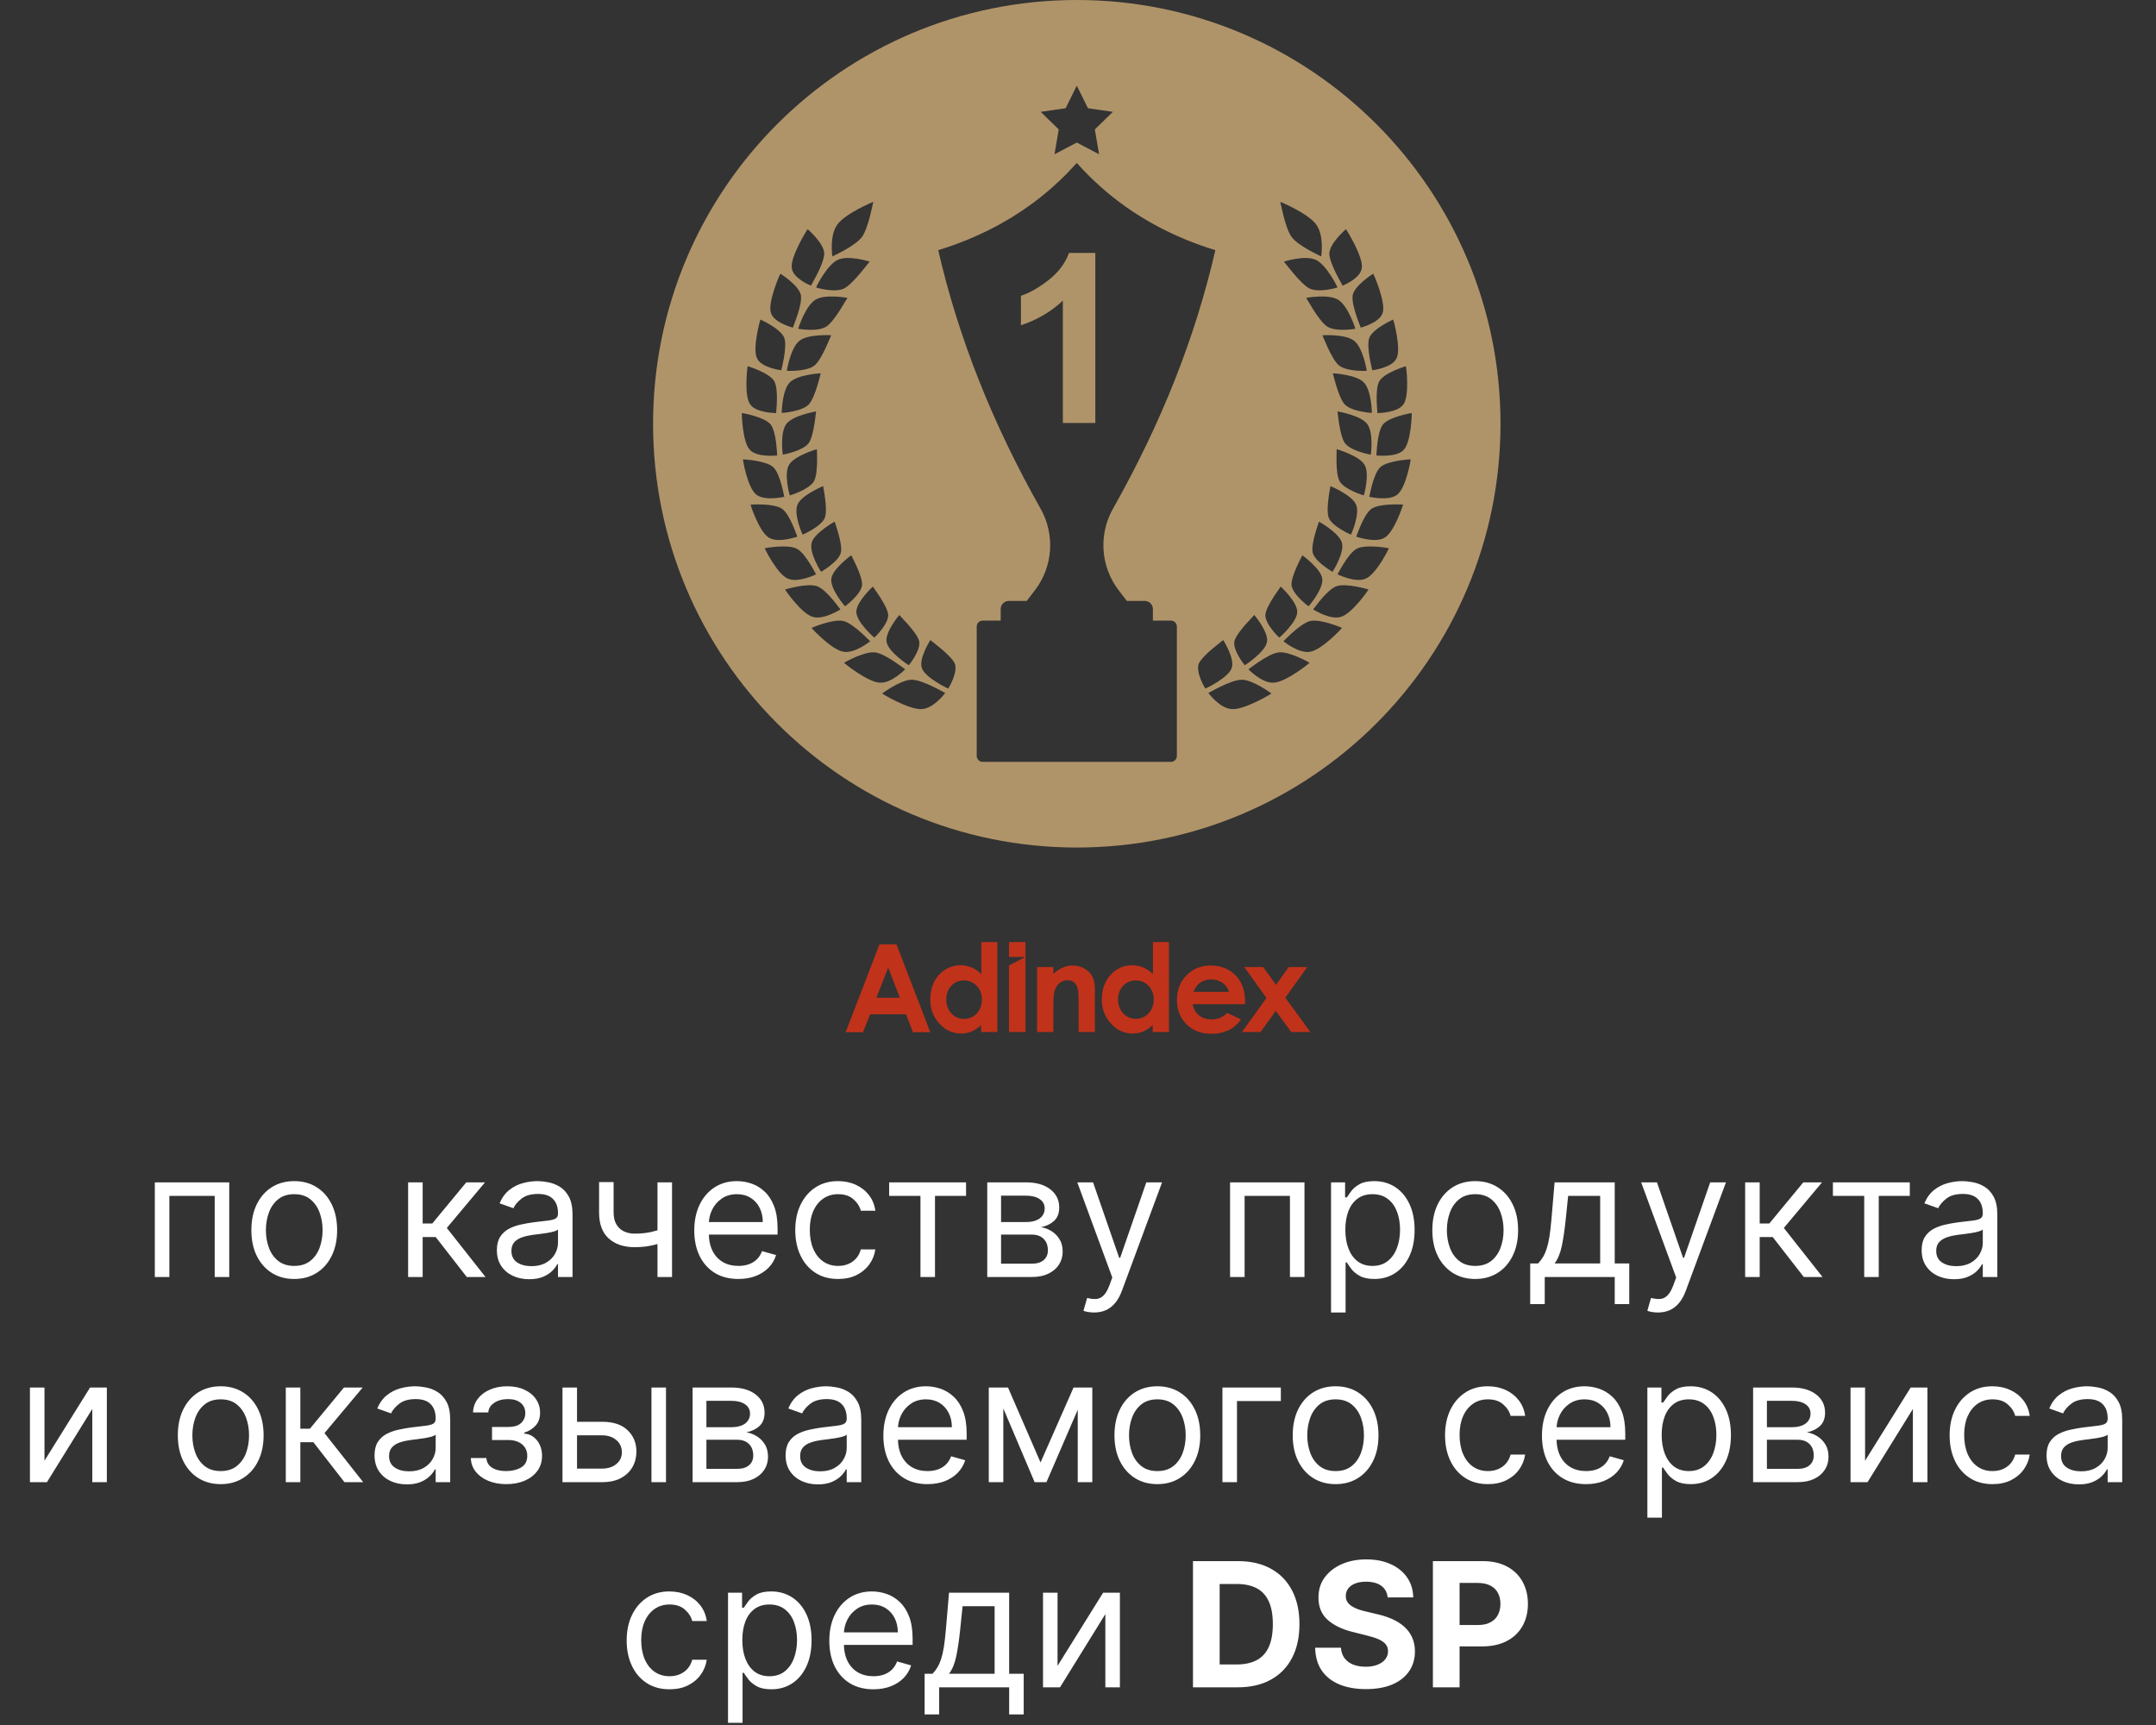 <?xml version="1.0" encoding="UTF-8"?> <svg xmlns="http://www.w3.org/2000/svg" width="515" height="412" viewBox="0 0 515 412" fill="none"><rect x="0" y="0" width="515" height="412" fill="#333333" stroke="none"/><path d="M234.357 225H238.24V246.486H234.357V244.823C233.705 245.48 232.93 246.003 232.077 246.363C231.295 246.685 230.458 246.853 229.612 246.856C228.631 246.861 227.66 246.655 226.767 246.252C225.873 245.848 225.078 245.256 224.434 244.516C223.702 243.744 223.129 242.836 222.748 241.843C222.368 240.85 222.187 239.792 222.216 238.729C222.216 236.327 222.893 234.358 224.311 232.819C224.957 232.087 225.755 231.505 226.649 231.111C227.543 230.718 228.512 230.523 229.488 230.541C230.4 230.541 231.303 230.729 232.138 231.095C232.998 231.47 233.773 232.015 234.418 232.696V225H234.357ZM230.228 234.173C229.661 234.157 229.097 234.265 228.575 234.488C228.054 234.711 227.587 235.045 227.207 235.466C226.408 236.361 225.988 237.531 226.036 238.729C225.998 239.955 226.44 241.148 227.268 242.054C227.648 242.475 228.114 242.808 228.636 243.032C229.157 243.255 229.721 243.362 230.288 243.346C230.855 243.362 231.419 243.255 231.94 243.032C232.462 242.808 232.928 242.475 233.308 242.054C234.137 241.148 234.58 239.955 234.543 238.729C234.567 238.13 234.471 237.533 234.259 236.972C234.047 236.412 233.724 235.899 233.31 235.466C232.918 235.044 232.44 234.71 231.909 234.487C231.377 234.264 230.804 234.157 230.228 234.173" fill="#C1321A"></path><path d="M247.732 230.972H251.614V232.573C252.33 231.937 253.142 231.418 254.019 231.034C254.722 230.743 255.477 230.597 256.238 230.603C256.968 230.597 257.693 230.735 258.37 231.01C259.047 231.285 259.663 231.69 260.182 232.204C261.107 233.127 261.538 234.482 261.538 236.267V246.486H257.654V239.714C257.654 237.867 257.593 236.636 257.407 236.02C257.271 235.471 256.97 234.977 256.545 234.604C256.098 234.278 255.557 234.105 255.004 234.112C254.628 234.099 254.253 234.163 253.904 234.301C253.554 234.438 253.236 234.646 252.97 234.912C252.355 235.509 251.945 236.285 251.799 237.128C251.676 237.621 251.614 238.668 251.614 240.268V246.486H247.732V230.972Z" fill="#C1321A"></path><path d="M275.343 225H279.226V246.486H275.343V244.823C274.691 245.48 273.916 246.003 273.063 246.362C272.281 246.685 271.443 246.852 270.597 246.855C269.616 246.861 268.646 246.655 267.752 246.251C266.859 245.847 266.063 245.256 265.42 244.516C264.688 243.744 264.115 242.836 263.734 241.843C263.353 240.85 263.172 239.792 263.201 238.729C263.201 236.327 263.879 234.358 265.297 232.819C265.943 232.087 266.741 231.505 267.635 231.111C268.529 230.718 269.497 230.523 270.474 230.541C271.386 230.541 272.289 230.729 273.124 231.095C273.984 231.47 274.759 232.015 275.404 232.696V225H275.343ZM271.275 234.173C270.708 234.157 270.144 234.265 269.623 234.488C269.102 234.711 268.635 235.045 268.255 235.466C267.456 236.36 267.036 237.53 267.084 238.729C267.046 239.955 267.489 241.148 268.317 242.053C268.707 242.462 269.175 242.787 269.694 243.009C270.213 243.232 270.772 243.346 271.337 243.346C271.902 243.346 272.461 243.232 272.98 243.009C273.499 242.787 273.968 242.462 274.357 242.053C275.185 241.148 275.627 239.955 275.589 238.729C275.614 238.13 275.517 237.533 275.305 236.972C275.093 236.412 274.771 235.899 274.356 235.466C273.964 235.044 273.487 234.71 272.955 234.487C272.424 234.264 271.851 234.157 271.275 234.173" fill="#C1321A"></path><path d="M297.407 239.837H284.896C285.045 240.872 285.572 241.814 286.375 242.484C287.176 243.161 288.162 243.469 289.395 243.469C290.094 243.486 290.789 243.357 291.436 243.093C292.083 242.828 292.668 242.432 293.155 241.93L296.421 243.469C295.686 244.581 294.664 245.474 293.463 246.054C292.188 246.641 290.798 246.935 289.395 246.916C286.929 246.916 284.957 246.177 283.416 244.638C281.875 243.099 281.136 241.192 281.136 238.852C281.136 236.512 281.876 234.542 283.417 232.942C284.162 232.182 285.055 231.583 286.041 231.18C287.026 230.778 288.084 230.581 289.149 230.602C291.614 230.602 293.586 231.403 295.127 232.942C296.668 234.481 297.407 236.574 297.407 239.16V239.837ZM293.524 236.82C293.281 235.959 292.734 235.216 291.983 234.727C291.211 234.179 290.28 233.898 289.333 233.927C288.31 233.902 287.31 234.228 286.498 234.85C286.005 235.22 285.512 235.897 285.081 236.882H293.524V236.82Z" fill="#C1321A"></path><path d="M297.222 230.972H301.72L304.802 235.22L307.823 230.972H312.26L307.022 238.299L313 246.487H308.439L304.741 241.44L301.105 246.487H296.667L302.522 238.36L297.222 230.972Z" fill="#C1321A"></path><path d="M210.074 225.554H214.142L222.216 246.547H218.086L216.422 242.238H207.855L206.129 246.547H202L210.074 225.554ZM212.17 231.094L209.335 238.298H214.943L212.17 231.094Z" fill="#C1321A"></path><path d="M241.014 225V228.571H244.896L241.014 230.602V246.486H244.958V225H241.014Z" fill="#C1321A"></path><path d="M257.212 0C201.314 0 156 45.314 156 101.212C156 157.109 201.314 202.423 257.212 202.423C313.109 202.423 358.423 157.109 358.423 101.212C358.423 45.314 313.109 0 257.212 0ZM335.307 107.436C333.618 109.336 328.77 108.774 328.775 108.78C328.829 108.774 328.882 103.288 330.324 101.392C331.844 99.525 337.196 98.647 337.198 98.641C337.282 98.645 337.098 105.565 335.307 107.436ZM335.251 96.548C333.866 98.658 329.022 98.656 329.027 98.663C329.083 98.65 328.336 93.124 329.473 91.044C330.689 88.983 335.814 87.472 335.817 87.465C335.904 87.461 336.743 94.456 335.251 96.548ZM333.594 85.577C332.548 87.869 327.784 88.434 327.793 88.44C327.847 88.427 326.287 82.932 327.082 80.686C327.963 78.462 332.765 76.332 332.767 76.327C332.857 76.314 334.749 83.3 333.594 85.577ZM311.077 132.621C311.076 132.614 315.524 135.819 315.84 138.186C316.231 140.571 312.6 144.841 312.557 144.801C312.549 144.804 308.705 141.969 308.501 139.72C308.378 137.493 311.134 132.654 311.077 132.621ZM323.743 78.532C323.74 78.539 319.088 79.36 316.968 77.96C314.928 76.529 312.067 71.137 311.994 71.147C311.983 71.14 317.317 70.157 319.627 71.584C322.006 72.981 323.809 78.541 323.743 78.532ZM326.46 88.567C326.456 88.573 321.682 88.833 319.778 87.23C317.956 85.607 315.947 80.071 315.874 80.076C315.866 80.069 321.342 79.727 323.424 81.367C325.577 82.986 326.524 88.58 326.46 88.567ZM313.552 131.957C313.102 129.752 315.107 124.612 315.047 124.584C315.046 124.575 319.874 127.269 320.53 129.593C321.259 131.928 318.323 136.597 318.282 136.561C318.272 136.562 314.084 134.173 313.552 131.957ZM317.383 123.635C316.623 121.487 317.857 116.121 317.794 116.099C317.793 116.092 322.923 118.225 323.902 120.474C324.949 122.724 322.74 127.721 322.692 127.689C322.684 127.693 318.225 125.789 317.383 123.635ZM319.955 114.881C318.903 112.822 319.349 107.301 319.286 107.287C319.281 107.276 324.633 108.821 325.914 110.964C327.266 113.097 325.806 118.353 325.753 118.321C325.747 118.33 321.092 116.939 319.955 114.881ZM321.238 105.814C319.907 103.875 319.553 98.276 319.486 98.264C319.481 98.26 324.962 99.188 326.528 101.186C328.167 103.176 327.482 108.617 327.428 108.59C327.422 108.599 322.646 107.743 321.238 105.814ZM321.189 96.557C319.605 94.763 318.428 89.158 318.361 89.155C318.355 89.148 323.88 89.448 325.713 91.282C327.618 93.099 327.734 98.648 327.676 98.629C327.67 98.638 322.856 98.335 321.189 96.557ZM330.289 74.675C329.617 77.118 325.023 78.246 325.032 78.251C325.086 78.229 322.696 72.842 323.116 70.471C323.627 68.103 328.005 65.379 328.007 65.373C328.097 65.35 331.076 72.23 330.289 74.675ZM321.49 54.741C321.582 54.715 325.68 61.399 325.297 63.975C325.035 66.541 320.696 68.222 320.707 68.227C320.761 68.201 317.526 62.991 317.534 60.514C317.637 58.04 321.491 54.753 321.49 54.741ZM319.485 68.664C319.482 68.672 315.043 70.048 312.726 68.865C310.492 67.649 306.758 62.468 306.682 62.487C306.672 62.478 311.767 60.864 314.284 62.054C316.869 63.209 319.556 68.667 319.485 68.664ZM314.396 53.629C316.354 56.235 315.623 61.268 315.579 61.234C315.573 61.185 310.271 58.892 308.525 56.604C306.901 54.296 305.897 48.266 305.813 48.23C305.813 48.164 312.532 50.986 314.396 53.629ZM302.262 146.805C302.483 144.593 305.975 140.133 305.919 140.096C305.921 140.088 309.905 143.756 309.865 146.128C309.903 148.528 305.601 152.331 305.564 152.285C305.553 152.286 302.125 149.05 302.262 146.805ZM294.874 153.092C295.456 150.934 299.663 146.928 299.611 146.881C299.61 146.876 303.054 150.95 302.649 153.291C302.318 155.659 297.367 158.925 297.331 158.875C297.321 158.876 294.377 155.29 294.874 153.092ZM254.548 25.848L257.212 20.45L259.876 25.848L265.833 26.713L261.522 30.915L262.54 36.848L257.212 34.047L251.884 36.848L252.901 30.915L248.591 26.713L254.548 25.848ZM219.55 153.092C220.046 155.29 217.102 158.876 217.092 158.875C217.056 158.925 212.105 155.659 211.774 153.291C211.369 150.95 214.813 146.876 214.812 146.881C214.76 146.928 218.967 150.933 219.55 153.092ZM208.859 152.285C208.822 152.33 204.52 148.528 204.558 146.128C204.519 143.756 208.502 140.088 208.504 140.096C208.448 140.133 211.94 144.593 212.161 146.805C212.298 149.05 208.871 152.286 208.859 152.285ZM190.999 81.367C193.081 79.727 198.557 80.068 198.549 80.075C198.476 80.071 196.467 85.606 194.645 87.23C192.741 88.833 187.967 88.572 187.963 88.567C187.899 88.58 188.846 82.986 190.999 81.367ZM194.796 71.584C197.106 70.157 202.44 71.14 202.429 71.147C202.357 71.137 199.495 76.529 197.455 77.96C195.336 79.36 190.683 78.539 190.68 78.532C190.614 78.541 192.417 72.981 194.796 71.584ZM188.711 91.282C190.544 89.448 196.069 89.148 196.062 89.155C195.995 89.158 194.818 94.763 193.235 96.557C191.567 98.335 186.753 98.638 186.747 98.629C186.689 98.648 186.805 93.099 188.711 91.282ZM187.895 101.186C189.461 99.188 194.942 98.26 194.937 98.264C194.87 98.276 194.516 103.875 193.185 105.814C191.777 107.743 187.001 108.599 186.995 108.59C186.941 108.617 186.256 103.176 187.895 101.186ZM188.509 110.964C189.79 108.821 195.142 107.276 195.138 107.287C195.074 107.301 195.521 112.822 194.469 114.881C193.331 116.939 188.676 118.33 188.671 118.322C188.617 118.353 187.157 113.097 188.509 110.964ZM190.521 120.474C191.5 118.225 196.63 116.092 196.629 116.099C196.566 116.121 197.8 121.488 197.04 123.636C196.198 125.789 191.739 127.693 191.731 127.689C191.684 127.721 189.474 122.724 190.521 120.474ZM193.893 129.593C194.549 127.269 199.377 124.575 199.376 124.584C199.316 124.612 201.321 129.752 200.871 131.957C200.34 134.173 196.151 136.562 196.141 136.561C196.101 136.597 193.164 131.928 193.893 129.593ZM198.583 138.186C198.9 135.818 203.347 132.614 203.346 132.621C203.289 132.654 206.046 137.493 205.922 139.72C205.718 141.969 201.874 144.804 201.866 144.801C201.823 144.841 198.192 140.571 198.583 138.186ZM200.027 53.629C201.891 50.986 208.61 48.164 208.609 48.23C208.525 48.266 207.522 54.297 205.898 56.604C204.152 58.892 198.85 61.185 198.844 61.235C198.8 61.268 198.069 56.235 200.027 53.629ZM200.139 62.055C202.656 60.864 207.751 62.479 207.741 62.487C207.665 62.468 203.931 67.649 201.697 68.866C199.38 70.049 194.941 68.672 194.938 68.664C194.867 68.667 197.554 63.209 200.139 62.055ZM192.934 54.741C192.932 54.753 196.786 58.04 196.89 60.514C196.897 62.991 193.662 68.201 193.716 68.227C193.727 68.222 189.388 66.541 189.126 63.975C188.743 61.399 192.841 54.715 192.934 54.741ZM186.417 65.373C186.418 65.379 190.797 68.103 191.307 70.471C191.727 72.842 189.337 78.229 189.392 78.251C189.401 78.246 184.806 77.118 184.134 74.675C183.347 72.23 186.326 65.35 186.417 65.373ZM181.656 76.326C181.658 76.332 186.46 78.462 187.341 80.686C188.136 82.932 186.576 88.427 186.63 88.44C186.639 88.434 181.875 87.869 180.829 85.576C179.674 83.3 181.567 76.314 181.656 76.326ZM178.606 87.465C178.609 87.472 183.734 88.983 184.95 91.044C186.087 93.124 185.34 98.65 185.396 98.663C185.402 98.656 180.557 98.658 179.172 96.548C177.68 94.456 178.519 87.461 178.606 87.465ZM177.225 98.641C177.228 98.647 182.58 99.525 184.099 101.392C185.541 103.288 185.594 108.774 185.649 108.781C185.653 108.775 180.806 109.336 179.116 107.436C177.326 105.565 177.141 98.645 177.225 98.641ZM177.471 109.708C177.475 109.713 182.955 109.95 184.742 111.603C186.46 113.29 187.292 118.66 187.348 118.665C187.354 118.654 182.584 119.767 180.622 118.101C178.564 116.474 177.387 109.72 177.471 109.708ZM179.299 120.519C179.304 120.524 184.82 120.121 186.843 121.538C188.801 122.997 190.4 128.181 190.459 128.176C190.464 128.17 185.848 129.813 183.648 128.399C181.357 127.032 179.219 120.538 179.299 120.519ZM182.67 130.93C182.677 130.934 188.136 129.902 190.365 131.062C192.533 132.269 194.881 137.196 194.94 137.184C194.942 137.177 190.56 139.326 188.154 138.184C185.661 137.102 182.592 130.957 182.67 130.93ZM187.541 140.79C187.549 140.795 192.865 139.152 195.265 140.04C197.609 140.983 200.693 145.572 200.751 145.558C200.754 145.546 196.677 148.171 194.095 147.32C191.435 146.531 187.465 140.824 187.541 140.79ZM193.869 149.958C193.879 149.962 198.962 147.732 201.505 148.334C203.996 149 207.797 153.179 207.857 153.154C207.858 153.147 204.159 156.198 201.433 155.653C198.632 155.178 193.792 150.001 193.869 149.958ZM210.125 163.047C207.214 162.898 201.536 158.338 201.611 158.288C201.619 158.289 206.391 155.509 209.045 155.817C211.653 156.187 216.155 159.882 216.216 159.854C216.215 159.842 212.963 163.275 210.125 163.047ZM220.128 169.357C217.139 169.544 210.652 165.684 210.723 165.628C210.733 165.629 215.11 162.342 217.847 162.341C220.542 162.411 225.729 165.543 225.787 165.507C225.787 165.498 223.05 169.255 220.128 169.357ZM226.514 164.446C226.484 164.497 220.916 161.838 220.203 159.535C219.412 157.274 222.24 152.858 222.242 152.866C222.19 152.914 227.099 156.394 228.053 158.456C228.922 160.569 226.527 164.443 226.514 164.446ZM281.12 158.015V161.44V180.536C281.12 181.33 280.477 181.973 279.683 181.973H234.74C233.946 181.973 233.303 181.33 233.303 180.536V161.44V158.191V149.657C233.303 148.863 233.946 148.22 234.74 148.22H239.033V145.469C239.033 144.395 239.903 143.525 240.977 143.525H245.254C245.93 142.653 246.599 141.781 247.259 140.91C251.537 135.272 252.034 127.633 248.552 121.471C236.98 100.989 228.886 80.505 224.113 59.747C225.563 59.303 226.987 58.824 228.384 58.311C229.246 57.995 230.098 57.665 230.94 57.322C232.739 56.59 234.491 55.799 236.196 54.947C237.147 54.473 238.085 53.979 239.007 53.467C245.903 49.64 251.977 44.783 257.209 38.913C264.32 46.892 272.991 53 283.167 57.193C285.471 58.143 287.852 58.994 290.31 59.747C285.537 80.507 277.442 100.991 265.871 121.474C265.613 121.932 265.376 122.398 265.162 122.871C263.186 127.218 263.061 132.135 264.725 136.511C265.314 138.063 266.129 139.546 267.165 140.912C267.826 141.783 268.494 142.654 269.169 143.525H273.446C274.52 143.525 275.391 144.395 275.391 145.469V148.22H279.683C280.477 148.22 281.12 148.863 281.12 149.657L281.12 158.015ZM287.909 164.446C287.896 164.443 285.501 160.569 286.37 158.456C287.324 156.394 292.233 152.914 292.181 152.866C292.183 152.858 295.011 157.274 294.221 159.535C293.508 161.838 287.94 164.497 287.909 164.446ZM294.295 169.357C291.373 169.255 288.636 165.498 288.636 165.507C288.694 165.543 293.881 162.411 296.576 162.341C299.312 162.342 303.689 165.629 303.7 165.628C303.771 165.684 297.284 169.544 294.295 169.357ZM304.298 163.047C301.46 163.275 298.209 159.842 298.207 159.854C298.268 159.882 302.77 156.187 305.379 155.817C308.032 155.509 312.804 158.289 312.812 158.288C312.887 158.338 307.209 162.898 304.298 163.047ZM312.99 155.653C310.264 156.198 306.565 153.148 306.566 153.154C306.626 153.179 310.427 149 312.919 148.334C315.461 147.731 320.545 149.962 320.555 149.958C320.631 150.001 315.791 155.178 312.99 155.653ZM320.328 147.32C317.746 148.171 313.669 145.546 313.673 145.558C313.731 145.572 316.814 140.983 319.158 140.04C321.558 139.152 326.874 140.795 326.882 140.79C326.958 140.824 322.988 146.531 320.328 147.32ZM326.269 138.184C323.863 139.326 319.481 137.177 319.483 137.184C319.542 137.196 321.89 132.269 324.058 131.063C326.287 129.902 331.746 130.935 331.753 130.931C331.832 130.957 328.762 137.102 326.269 138.184ZM330.775 128.399C328.575 129.813 323.959 128.17 323.964 128.176C324.022 128.181 325.621 122.997 327.58 121.538C329.603 120.12 335.118 120.524 335.124 120.519C335.204 120.538 333.066 127.032 330.775 128.399ZM333.801 118.1C331.839 119.767 327.069 118.654 327.076 118.665C327.131 118.66 327.964 113.29 329.682 111.603C331.468 109.95 336.949 109.712 336.953 109.707C337.036 109.72 335.86 116.474 333.801 118.1Z" fill="#B09469"></path><path d="M36.981 305V282.394H54.759V305H51.286V285.632H40.454V305H36.981ZM70.286 305.471C68.245 305.471 66.455 304.985 64.914 304.014C63.384 303.043 62.187 301.684 61.323 299.937C60.47 298.191 60.043 296.15 60.043 293.815C60.043 291.46 60.47 289.404 61.323 287.648C62.187 285.892 63.384 284.528 64.914 283.557C66.455 282.585 68.245 282.1 70.286 282.1C72.327 282.1 74.113 282.585 75.643 283.557C77.184 284.528 78.381 285.892 79.234 287.648C80.098 289.404 80.53 291.46 80.53 293.815C80.53 296.15 80.098 298.191 79.234 299.937C78.381 301.684 77.184 303.043 75.643 304.014C74.113 304.985 72.327 305.471 70.286 305.471ZM70.286 302.351C71.837 302.351 73.112 301.953 74.113 301.159C75.114 300.364 75.854 299.319 76.335 298.024C76.816 296.729 77.056 295.326 77.056 293.815C77.056 292.304 76.816 290.896 76.335 289.591C75.854 288.286 75.114 287.231 74.113 286.427C73.112 285.622 71.837 285.22 70.286 285.22C68.736 285.22 67.46 285.622 66.46 286.427C65.459 287.231 64.718 288.286 64.237 289.591C63.757 290.896 63.516 292.304 63.516 293.815C63.516 295.326 63.757 296.729 64.237 298.024C64.718 299.319 65.459 300.364 66.46 301.159C67.46 301.953 68.736 302.351 70.286 302.351ZM97.488 305V282.394H100.961V292.225H103.257L111.381 282.394H115.855L106.73 293.285L115.973 305H111.499L104.081 295.463H100.961V305H97.488ZM126.4 305.53C124.968 305.53 123.668 305.26 122.5 304.72C121.332 304.171 120.405 303.381 119.718 302.351C119.032 301.311 118.688 300.055 118.688 298.583C118.688 297.288 118.943 296.238 119.454 295.434C119.964 294.619 120.646 293.982 121.499 293.52C122.353 293.059 123.295 292.716 124.325 292.49C125.365 292.255 126.41 292.068 127.46 291.931C128.833 291.754 129.947 291.622 130.801 291.534C131.664 291.435 132.292 291.274 132.684 291.048C133.087 290.822 133.288 290.43 133.288 289.87V289.753C133.288 288.301 132.891 287.172 132.096 286.368C131.311 285.563 130.119 285.161 128.519 285.161C126.861 285.161 125.561 285.524 124.619 286.25C123.677 286.976 123.015 287.751 122.632 288.575L119.336 287.398C119.924 286.024 120.709 284.955 121.691 284.19C122.682 283.414 123.761 282.875 124.928 282.571C126.106 282.257 127.264 282.1 128.402 282.1C129.128 282.1 129.962 282.188 130.904 282.365C131.855 282.531 132.773 282.88 133.656 283.41C134.549 283.939 135.289 284.739 135.878 285.808C136.467 286.878 136.761 288.31 136.761 290.106V305H133.288V301.939H133.111C132.876 302.429 132.483 302.954 131.934 303.514C131.384 304.073 130.653 304.549 129.741 304.941C128.829 305.334 127.715 305.53 126.4 305.53ZM126.93 302.41C128.304 302.41 129.461 302.14 130.403 301.6C131.355 301.061 132.071 300.364 132.552 299.51C133.043 298.657 133.288 297.759 133.288 296.817V293.638C133.141 293.815 132.817 293.977 132.317 294.124C131.826 294.261 131.257 294.384 130.609 294.492C129.972 294.59 129.349 294.678 128.74 294.757C128.142 294.825 127.656 294.884 127.283 294.933C126.381 295.051 125.537 295.242 124.752 295.507C123.977 295.762 123.349 296.15 122.868 296.67C122.397 297.18 122.162 297.877 122.162 298.76C122.162 299.967 122.608 300.879 123.501 301.497C124.403 302.106 125.547 302.41 126.93 302.41ZM160.526 282.394V305H157.053V282.394H160.526ZM159.172 293.167V296.405C158.387 296.699 157.607 296.959 156.832 297.185C156.057 297.401 155.243 297.573 154.389 297.7C153.535 297.818 152.598 297.877 151.578 297.877C149.017 297.877 146.962 297.185 145.411 295.802C143.871 294.418 143.101 292.343 143.101 289.576V282.335H146.574V289.576C146.574 290.734 146.795 291.686 147.236 292.431C147.678 293.177 148.276 293.731 149.032 294.094C149.787 294.457 150.636 294.639 151.578 294.639C153.05 294.639 154.379 294.506 155.566 294.242C156.763 293.967 157.965 293.609 159.172 293.167ZM176.377 305.471C174.199 305.471 172.32 304.99 170.74 304.029C169.17 303.057 167.959 301.703 167.105 299.967C166.261 298.22 165.839 296.189 165.839 293.874C165.839 291.558 166.261 289.517 167.105 287.751C167.959 285.975 169.146 284.592 170.667 283.601C172.197 282.6 173.983 282.1 176.024 282.1C177.201 282.1 178.364 282.296 179.512 282.688C180.66 283.081 181.705 283.719 182.646 284.602C183.588 285.475 184.339 286.633 184.898 288.075C185.458 289.517 185.737 291.293 185.737 293.403V294.874H168.312V291.872H182.205C182.205 290.597 181.95 289.458 181.44 288.458C180.939 287.457 180.223 286.667 179.291 286.088C178.369 285.509 177.28 285.22 176.024 285.22C174.64 285.22 173.443 285.563 172.433 286.25C171.432 286.927 170.662 287.81 170.122 288.899C169.582 289.988 169.313 291.156 169.313 292.402V294.403C169.313 296.111 169.607 297.558 170.196 298.745C170.794 299.922 171.623 300.82 172.683 301.438C173.742 302.047 174.974 302.351 176.377 302.351C177.289 302.351 178.114 302.223 178.849 301.968C179.595 301.703 180.238 301.311 180.777 300.791C181.317 300.261 181.734 299.604 182.028 298.819L185.384 299.761C185.031 300.899 184.437 301.9 183.603 302.763C182.769 303.617 181.739 304.284 180.512 304.765C179.286 305.235 177.907 305.471 176.377 305.471ZM200.204 305.471C198.085 305.471 196.26 304.971 194.73 303.97C193.199 302.969 192.022 301.59 191.197 299.834C190.373 298.078 189.961 296.071 189.961 293.815C189.961 291.519 190.383 289.493 191.227 287.736C192.08 285.97 193.268 284.592 194.788 283.601C196.319 282.6 198.105 282.1 200.146 282.1C201.735 282.1 203.168 282.394 204.443 282.983C205.719 283.571 206.763 284.396 207.578 285.455C208.392 286.515 208.897 287.751 209.094 289.164H205.62C205.355 288.134 204.767 287.221 203.854 286.427C202.952 285.622 201.735 285.22 200.204 285.22C198.85 285.22 197.663 285.573 196.643 286.279C195.632 286.976 194.842 287.962 194.273 289.238C193.714 290.503 193.434 291.99 193.434 293.697C193.434 295.443 193.709 296.964 194.259 298.259C194.818 299.555 195.603 300.56 196.613 301.276C197.634 301.993 198.831 302.351 200.204 302.351C201.107 302.351 201.926 302.194 202.662 301.88C203.398 301.566 204.021 301.115 204.531 300.526C205.042 299.937 205.405 299.231 205.62 298.407H209.094C208.897 299.741 208.412 300.943 207.637 302.012C206.871 303.072 205.856 303.916 204.59 304.544C203.334 305.162 201.872 305.471 200.204 305.471ZM212.39 285.632V282.394H230.758V285.632H223.34V305H219.867V285.632H212.39ZM235.824 305V282.394H245.067C247.5 282.394 249.433 282.943 250.865 284.042C252.298 285.141 253.014 286.593 253.014 288.399C253.014 289.772 252.607 290.837 251.793 291.592C250.978 292.338 249.933 292.843 248.658 293.108C249.492 293.226 250.301 293.52 251.086 293.991C251.881 294.462 252.538 295.11 253.058 295.934C253.578 296.748 253.838 297.749 253.838 298.936C253.838 300.094 253.544 301.129 252.955 302.042C252.367 302.954 251.523 303.675 250.424 304.205C249.325 304.735 248.01 305 246.48 305H235.824ZM239.121 301.821H246.48C247.677 301.821 248.614 301.536 249.291 300.967C249.968 300.398 250.306 299.623 250.306 298.642C250.306 297.474 249.968 296.557 249.291 295.89C248.614 295.213 247.677 294.874 246.48 294.874H239.121V301.821ZM239.121 291.872H245.067C245.999 291.872 246.799 291.744 247.466 291.489C248.133 291.224 248.643 290.852 248.996 290.371C249.359 289.88 249.541 289.301 249.541 288.634C249.541 287.682 249.144 286.937 248.349 286.397C247.554 285.848 246.46 285.573 245.067 285.573H239.121V291.872ZM261.333 313.477C260.745 313.477 260.22 313.428 259.758 313.33C259.297 313.242 258.978 313.153 258.802 313.065L259.685 310.004C260.529 310.22 261.274 310.298 261.922 310.239C262.57 310.181 263.143 309.891 263.644 309.371C264.154 308.861 264.62 308.032 265.042 306.884L265.69 305.118L257.33 282.394H261.098L267.338 300.408H267.573L273.814 282.394H277.581L267.986 308.297C267.554 309.464 267.019 310.431 266.381 311.196C265.744 311.971 265.003 312.545 264.159 312.918C263.325 313.291 262.383 313.477 261.333 313.477ZM293.822 305V282.394H311.601V305H308.127V285.632H297.295V305H293.822ZM317.944 313.477V282.394H321.299V285.985H321.712C321.967 285.593 322.32 285.092 322.771 284.484C323.232 283.866 323.89 283.316 324.743 282.836C325.607 282.345 326.774 282.1 328.246 282.1C330.15 282.1 331.827 282.576 333.279 283.527C334.732 284.479 335.865 285.828 336.679 287.575C337.494 289.321 337.901 291.381 337.901 293.756C337.901 296.15 337.494 298.225 336.679 299.981C335.865 301.728 334.736 303.082 333.294 304.043C331.852 304.995 330.189 305.471 328.305 305.471C326.853 305.471 325.69 305.231 324.817 304.75C323.944 304.259 323.272 303.705 322.801 303.087C322.33 302.459 321.967 301.939 321.712 301.527H321.417V313.477H317.944ZM321.358 293.697C321.358 295.404 321.608 296.91 322.109 298.215C322.609 299.51 323.34 300.526 324.302 301.262C325.263 301.988 326.441 302.351 327.834 302.351C329.286 302.351 330.498 301.968 331.469 301.203C332.45 300.428 333.186 299.388 333.677 298.083C334.177 296.768 334.427 295.306 334.427 293.697C334.427 292.108 334.182 290.675 333.692 289.4C333.211 288.114 332.48 287.099 331.499 286.353C330.527 285.598 329.306 285.22 327.834 285.22C326.421 285.22 325.234 285.578 324.272 286.294C323.311 287.001 322.585 287.992 322.094 289.267C321.604 290.533 321.358 292.009 321.358 293.697ZM352.383 305.471C350.342 305.471 348.551 304.985 347.011 304.014C345.48 303.043 344.283 301.684 343.42 299.937C342.566 298.191 342.139 296.15 342.139 293.815C342.139 291.46 342.566 289.404 343.42 287.648C344.283 285.892 345.48 284.528 347.011 283.557C348.551 282.585 350.342 282.1 352.383 282.1C354.423 282.1 356.209 282.585 357.74 283.557C359.28 284.528 360.477 285.892 361.331 287.648C362.194 289.404 362.626 291.46 362.626 293.815C362.626 296.15 362.194 298.191 361.331 299.937C360.477 301.684 359.28 303.043 357.74 304.014C356.209 304.985 354.423 305.471 352.383 305.471ZM352.383 302.351C353.933 302.351 355.208 301.953 356.209 301.159C357.21 300.364 357.951 299.319 358.432 298.024C358.912 296.729 359.153 295.326 359.153 293.815C359.153 292.304 358.912 290.896 358.432 289.591C357.951 288.286 357.21 287.231 356.209 286.427C355.208 285.622 353.933 285.22 352.383 285.22C350.832 285.22 349.557 285.622 348.556 286.427C347.555 287.231 346.815 288.286 346.334 289.591C345.853 290.896 345.613 292.304 345.613 293.815C345.613 295.326 345.853 296.729 346.334 298.024C346.815 299.319 347.555 300.364 348.556 301.159C349.557 301.953 350.832 302.351 352.383 302.351ZM365.514 311.476V301.762H367.398C367.859 301.281 368.257 300.761 368.59 300.202C368.924 299.643 369.213 298.981 369.459 298.215C369.714 297.44 369.93 296.498 370.106 295.39C370.283 294.271 370.44 292.922 370.577 291.342L371.342 282.394H385.707V301.762H389.18V311.476H385.707V305H368.988V311.476H365.514ZM371.342 301.762H382.233V285.632H374.58L373.992 291.342C373.746 293.707 373.442 295.772 373.079 297.538C372.716 299.304 372.137 300.712 371.342 301.762ZM396.027 313.477C395.439 313.477 394.914 313.428 394.452 313.33C393.991 313.242 393.672 313.153 393.496 313.065L394.379 310.004C395.223 310.22 395.968 310.298 396.616 310.239C397.263 310.181 397.837 309.891 398.338 309.371C398.848 308.861 399.314 308.032 399.736 306.884L400.384 305.118L392.024 282.394H395.792L402.032 300.408H402.267L408.508 282.394H412.275L402.68 308.297C402.248 309.464 401.713 310.431 401.075 311.196C400.438 311.971 399.697 312.545 398.853 312.918C398.019 313.291 397.077 313.477 396.027 313.477ZM416.86 305V282.394H420.333V292.225H422.629L430.753 282.394H435.227L426.102 293.285L435.345 305H430.871L423.453 295.463H420.333V305H416.86ZM437.825 285.632V282.394H456.192V285.632H448.774V305H445.301V285.632H437.825ZM466.737 305.53C465.305 305.53 464.005 305.26 462.837 304.72C461.669 304.171 460.742 303.381 460.055 302.351C459.369 301.311 459.025 300.055 459.025 298.583C459.025 297.288 459.28 296.238 459.791 295.434C460.301 294.619 460.983 293.982 461.836 293.52C462.69 293.059 463.632 292.716 464.662 292.49C465.702 292.255 466.747 292.068 467.797 291.931C469.17 291.754 470.284 291.622 471.138 291.534C472.001 291.435 472.629 291.274 473.021 291.048C473.424 290.822 473.625 290.43 473.625 289.87V289.753C473.625 288.301 473.228 287.172 472.433 286.368C471.648 285.563 470.456 285.161 468.856 285.161C467.198 285.161 465.898 285.524 464.956 286.25C464.014 286.976 463.352 287.751 462.969 288.575L459.673 287.398C460.261 286.024 461.046 284.955 462.028 284.19C463.019 283.414 464.098 282.875 465.265 282.571C466.443 282.257 467.601 282.1 468.739 282.1C469.465 282.1 470.299 282.188 471.241 282.365C472.192 282.531 473.11 282.88 473.993 283.41C474.886 283.939 475.626 284.739 476.215 285.808C476.804 286.878 477.098 288.31 477.098 290.106V305H473.625V301.939H473.448C473.213 302.429 472.82 302.954 472.271 303.514C471.721 304.073 470.99 304.549 470.078 304.941C469.166 305.334 468.052 305.53 466.737 305.53ZM467.267 302.41C468.641 302.41 469.798 302.14 470.74 301.6C471.692 301.061 472.408 300.364 472.889 299.51C473.38 298.657 473.625 297.759 473.625 296.817V293.638C473.478 293.815 473.154 293.977 472.654 294.124C472.163 294.261 471.594 294.384 470.946 294.492C470.309 294.59 469.686 294.678 469.077 294.757C468.479 294.825 467.993 294.884 467.62 294.933C466.718 295.051 465.874 295.242 465.089 295.507C464.314 295.762 463.686 296.15 463.205 296.67C462.734 297.18 462.499 297.877 462.499 298.76C462.499 299.967 462.945 300.879 463.838 301.497C464.74 302.106 465.884 302.41 467.267 302.41ZM10.625 348.878L21.516 331.394H25.52V354H22.046V336.516L11.214 354H7.152V331.394H10.625V348.878ZM52.721 354.471C50.68 354.471 48.889 353.985 47.349 353.014C45.819 352.043 44.621 350.684 43.758 348.937C42.904 347.191 42.478 345.15 42.478 342.815C42.478 340.46 42.904 338.404 43.758 336.648C44.621 334.892 45.819 333.528 47.349 332.557C48.889 331.585 50.68 331.1 52.721 331.1C54.762 331.1 56.547 331.585 58.078 332.557C59.619 333.528 60.816 334.892 61.669 336.648C62.533 338.404 62.964 340.46 62.964 342.815C62.964 345.15 62.533 347.191 61.669 348.937C60.816 350.684 59.619 352.043 58.078 353.014C56.547 353.985 54.762 354.471 52.721 354.471ZM52.721 351.351C54.271 351.351 55.547 350.953 56.547 350.159C57.548 349.364 58.289 348.319 58.77 347.024C59.251 345.729 59.491 344.326 59.491 342.815C59.491 341.304 59.251 339.896 58.77 338.591C58.289 337.286 57.548 336.231 56.547 335.427C55.547 334.622 54.271 334.22 52.721 334.22C51.171 334.22 49.895 334.622 48.894 335.427C47.894 336.231 47.153 337.286 46.672 338.591C46.191 339.896 45.951 341.304 45.951 342.815C45.951 344.326 46.191 345.729 46.672 347.024C47.153 348.319 47.894 349.364 48.894 350.159C49.895 350.953 51.171 351.351 52.721 351.351ZM68.266 354V331.394H71.74V341.225H74.035L82.159 331.394H86.634L77.509 342.285L86.751 354H82.277L74.86 344.463H71.74V354H68.266ZM97.179 354.53C95.746 354.53 94.446 354.26 93.278 353.72C92.111 353.171 91.184 352.381 90.497 351.351C89.81 350.311 89.467 349.055 89.467 347.583C89.467 346.288 89.722 345.238 90.232 344.434C90.742 343.619 91.424 342.982 92.278 342.52C93.131 342.059 94.073 341.716 95.103 341.49C96.144 341.255 97.189 341.068 98.238 340.931C99.612 340.754 100.726 340.622 101.579 340.534C102.443 340.435 103.071 340.274 103.463 340.048C103.865 339.822 104.066 339.43 104.066 338.87V338.753C104.066 337.301 103.669 336.172 102.874 335.368C102.089 334.563 100.897 334.161 99.298 334.161C97.64 334.161 96.34 334.524 95.398 335.25C94.456 335.976 93.794 336.751 93.411 337.575L90.114 336.398C90.703 335.024 91.488 333.955 92.469 333.19C93.46 332.414 94.539 331.875 95.707 331.571C96.884 331.257 98.042 331.1 99.18 331.1C99.906 331.1 100.74 331.188 101.682 331.365C102.634 331.531 103.551 331.88 104.434 332.41C105.327 332.939 106.068 333.739 106.657 334.808C107.245 335.878 107.54 337.31 107.54 339.106V354H104.066V350.939H103.89C103.654 351.429 103.262 351.954 102.712 352.514C102.163 353.073 101.432 353.549 100.52 353.941C99.607 354.334 98.493 354.53 97.179 354.53ZM97.709 351.41C99.082 351.41 100.24 351.14 101.182 350.6C102.134 350.061 102.85 349.364 103.331 348.51C103.821 347.657 104.066 346.759 104.066 345.817V342.638C103.919 342.815 103.595 342.977 103.095 343.124C102.604 343.261 102.035 343.384 101.388 343.492C100.75 343.59 100.127 343.678 99.519 343.757C98.92 343.825 98.435 343.884 98.062 343.933C97.159 344.051 96.315 344.242 95.53 344.507C94.755 344.762 94.127 345.15 93.647 345.67C93.175 346.18 92.94 346.877 92.94 347.76C92.94 348.967 93.386 349.879 94.279 350.497C95.182 351.106 96.325 351.41 97.709 351.41ZM112.466 348.231H116.175C116.254 349.251 116.715 350.026 117.559 350.556C118.412 351.086 119.521 351.351 120.885 351.351C122.278 351.351 123.47 351.066 124.461 350.497C125.452 349.918 125.948 348.986 125.948 347.701C125.948 346.945 125.761 346.288 125.388 345.729C125.015 345.16 124.491 344.718 123.814 344.404C123.137 344.09 122.337 343.933 121.415 343.933H117.529V340.813H121.415C122.798 340.813 123.818 340.499 124.476 339.871C125.143 339.243 125.477 338.458 125.477 337.516C125.477 336.506 125.118 335.696 124.402 335.088C123.686 334.47 122.67 334.161 121.356 334.161C120.031 334.161 118.927 334.46 118.044 335.059C117.161 335.647 116.695 336.408 116.646 337.34H112.996C113.035 336.123 113.408 335.049 114.115 334.117C114.821 333.175 115.783 332.439 116.999 331.909C118.216 331.369 119.609 331.1 121.179 331.1C122.769 331.1 124.147 331.379 125.315 331.939C126.492 332.488 127.4 333.239 128.037 334.19C128.685 335.132 129.009 336.202 129.009 337.399C129.009 338.674 128.651 339.704 127.934 340.489C127.218 341.274 126.32 341.834 125.241 342.167V342.403C126.095 342.462 126.836 342.736 127.463 343.227C128.101 343.708 128.597 344.34 128.95 345.125C129.303 345.901 129.48 346.759 129.48 347.701C129.48 349.075 129.112 350.272 128.376 351.292C127.64 352.303 126.629 353.088 125.344 353.647C124.059 354.196 122.592 354.471 120.944 354.471C119.344 354.471 117.912 354.211 116.646 353.691C115.38 353.161 114.375 352.43 113.629 351.498C112.893 350.556 112.506 349.467 112.466 348.231ZM137.361 339.577H143.837C146.486 339.577 148.512 340.249 149.915 341.593C151.318 342.937 152.02 344.64 152.02 346.7C152.02 348.054 151.706 349.286 151.078 350.394C150.45 351.493 149.527 352.371 148.311 353.029C147.094 353.676 145.603 354 143.837 354H134.359V331.394H137.832V350.762H143.837C145.21 350.762 146.339 350.399 147.222 349.673C148.105 348.947 148.546 348.015 148.546 346.877C148.546 345.68 148.105 344.703 147.222 343.948C146.339 343.192 145.21 342.815 143.837 342.815H137.361V339.577ZM155.611 354V331.394H159.084V354H155.611ZM165.442 354V331.394H174.684C177.118 331.394 179.051 331.943 180.483 333.042C181.916 334.141 182.632 335.593 182.632 337.399C182.632 338.772 182.225 339.837 181.41 340.592C180.596 341.338 179.551 341.843 178.275 342.108C179.109 342.226 179.919 342.52 180.704 342.991C181.499 343.462 182.156 344.11 182.676 344.934C183.196 345.748 183.456 346.749 183.456 347.936C183.456 349.094 183.162 350.129 182.573 351.042C181.984 351.954 181.14 352.675 180.041 353.205C178.943 353.735 177.628 354 176.097 354H165.442ZM168.739 350.821H176.097C177.294 350.821 178.231 350.536 178.908 349.967C179.585 349.398 179.924 348.623 179.924 347.642C179.924 346.474 179.585 345.557 178.908 344.89C178.231 344.213 177.294 343.874 176.097 343.874H168.739V350.821ZM168.739 340.872H174.684C175.616 340.872 176.416 340.744 177.083 340.489C177.75 340.224 178.261 339.852 178.614 339.371C178.977 338.88 179.158 338.301 179.158 337.634C179.158 336.682 178.761 335.937 177.966 335.397C177.172 334.848 176.078 334.573 174.684 334.573H168.739V340.872ZM195.366 354.53C193.934 354.53 192.633 354.26 191.466 353.72C190.298 353.171 189.371 352.381 188.684 351.351C187.997 350.311 187.654 349.055 187.654 347.583C187.654 346.288 187.909 345.238 188.419 344.434C188.93 343.619 189.612 342.982 190.465 342.52C191.319 342.059 192.261 341.716 193.291 341.49C194.331 341.255 195.376 341.068 196.426 340.931C197.799 340.754 198.913 340.622 199.767 340.534C200.63 340.435 201.258 340.274 201.65 340.048C202.053 339.822 202.254 339.43 202.254 338.87V338.753C202.254 337.301 201.856 336.172 201.062 335.368C200.277 334.563 199.085 334.161 197.485 334.161C195.827 334.161 194.527 334.524 193.585 335.25C192.643 335.976 191.981 336.751 191.598 337.575L188.302 336.398C188.89 335.024 189.675 333.955 190.656 333.19C191.647 332.414 192.727 331.875 193.894 331.571C195.072 331.257 196.229 331.1 197.368 331.1C198.094 331.1 198.928 331.188 199.87 331.365C200.821 331.531 201.739 331.88 202.622 332.41C203.515 332.939 204.255 333.739 204.844 334.808C205.433 335.878 205.727 337.31 205.727 339.106V354H202.254V350.939H202.077C201.842 351.429 201.449 351.954 200.9 352.514C200.35 353.073 199.619 353.549 198.707 353.941C197.794 354.334 196.681 354.53 195.366 354.53ZM195.896 351.41C197.269 351.41 198.427 351.14 199.369 350.6C200.321 350.061 201.037 349.364 201.518 348.51C202.008 347.657 202.254 346.759 202.254 345.817V342.638C202.107 342.815 201.783 342.977 201.282 343.124C200.792 343.261 200.223 343.384 199.575 343.492C198.937 343.59 198.314 343.678 197.706 343.757C197.108 343.825 196.622 343.884 196.249 343.933C195.346 344.051 194.503 344.242 193.718 344.507C192.943 344.762 192.315 345.15 191.834 345.67C191.363 346.18 191.127 346.877 191.127 347.76C191.127 348.967 191.574 349.879 192.467 350.497C193.369 351.106 194.512 351.41 195.896 351.41ZM221.545 354.471C219.366 354.471 217.488 353.99 215.908 353.029C214.338 352.057 213.126 350.703 212.273 348.967C211.429 347.22 211.007 345.189 211.007 342.874C211.007 340.558 211.429 338.517 212.273 336.751C213.126 334.975 214.313 333.592 215.834 332.601C217.365 331.6 219.151 331.1 221.191 331.1C222.369 331.1 223.532 331.296 224.679 331.688C225.827 332.081 226.872 332.719 227.814 333.602C228.756 334.475 229.507 335.633 230.066 337.075C230.625 338.517 230.905 340.293 230.905 342.403V343.874H213.48V340.872H227.373C227.373 339.597 227.118 338.458 226.607 337.458C226.107 336.457 225.391 335.667 224.459 335.088C223.536 334.509 222.447 334.22 221.191 334.22C219.808 334.22 218.611 334.563 217.6 335.25C216.6 335.927 215.829 336.81 215.29 337.899C214.75 338.988 214.48 340.156 214.48 341.402V343.403C214.48 345.111 214.775 346.558 215.363 347.745C215.962 348.922 216.791 349.82 217.851 350.438C218.91 351.047 220.142 351.351 221.545 351.351C222.457 351.351 223.281 351.223 224.017 350.968C224.763 350.703 225.406 350.311 225.945 349.791C226.485 349.261 226.902 348.604 227.196 347.819L230.552 348.761C230.199 349.899 229.605 350.9 228.771 351.763C227.937 352.617 226.907 353.284 225.68 353.765C224.454 354.235 223.075 354.471 221.545 354.471ZM248.551 349.29L256.44 331.394H259.736L249.964 354H247.138L237.543 331.394H240.78L248.551 349.29ZM239.662 331.394V354H236.189V331.394H239.662ZM257.44 354V331.394H260.914V354H257.44ZM276.455 354.471C274.415 354.471 272.624 353.985 271.084 353.014C269.553 352.043 268.356 350.684 267.493 348.937C266.639 347.191 266.212 345.15 266.212 342.815C266.212 340.46 266.639 338.404 267.493 336.648C268.356 334.892 269.553 333.528 271.084 332.557C272.624 331.585 274.415 331.1 276.455 331.1C278.496 331.1 280.282 331.585 281.813 332.557C283.353 333.528 284.55 334.892 285.404 336.648C286.267 338.404 286.699 340.46 286.699 342.815C286.699 345.15 286.267 347.191 285.404 348.937C284.55 350.684 283.353 352.043 281.813 353.014C280.282 353.985 278.496 354.471 276.455 354.471ZM276.455 351.351C278.006 351.351 279.281 350.953 280.282 350.159C281.283 349.364 282.024 348.319 282.504 347.024C282.985 345.729 283.225 344.326 283.225 342.815C283.225 341.304 282.985 339.896 282.504 338.591C282.024 337.286 281.283 336.231 280.282 335.427C279.281 334.622 278.006 334.22 276.455 334.22C274.905 334.22 273.63 334.622 272.629 335.427C271.628 336.231 270.887 337.286 270.407 338.591C269.926 339.896 269.685 341.304 269.685 342.815C269.685 344.326 269.926 345.729 270.407 347.024C270.887 348.319 271.628 349.364 272.629 350.159C273.63 350.953 274.905 351.351 276.455 351.351ZM305.953 331.394V334.632H295.474V354H292.001V331.394H305.953ZM319.033 354.471C316.992 354.471 315.201 353.985 313.661 353.014C312.13 352.043 310.933 350.684 310.07 348.937C309.216 347.191 308.79 345.15 308.79 342.815C308.79 340.46 309.216 338.404 310.07 336.648C310.933 334.892 312.13 333.528 313.661 332.557C315.201 331.585 316.992 331.1 319.033 331.1C321.074 331.1 322.859 331.585 324.39 332.557C325.931 333.528 327.128 334.892 327.981 336.648C328.845 338.404 329.276 340.46 329.276 342.815C329.276 345.15 328.845 347.191 327.981 348.937C327.128 350.684 325.931 352.043 324.39 353.014C322.859 353.985 321.074 354.471 319.033 354.471ZM319.033 351.351C320.583 351.351 321.859 350.953 322.859 350.159C323.86 349.364 324.601 348.319 325.082 347.024C325.563 345.729 325.803 344.326 325.803 342.815C325.803 341.304 325.563 339.896 325.082 338.591C324.601 337.286 323.86 336.231 322.859 335.427C321.859 334.622 320.583 334.22 319.033 334.22C317.483 334.22 316.207 334.622 315.206 335.427C314.206 336.231 313.465 337.286 312.984 338.591C312.503 339.896 312.263 341.304 312.263 342.815C312.263 344.326 312.503 345.729 312.984 347.024C313.465 348.319 314.206 349.364 315.206 350.159C316.207 350.953 317.483 351.351 319.033 351.351ZM355.418 354.471C353.299 354.471 351.474 353.971 349.943 352.97C348.413 351.969 347.235 350.59 346.411 348.834C345.587 347.078 345.175 345.071 345.175 342.815C345.175 340.519 345.597 338.493 346.44 336.736C347.294 334.97 348.481 333.592 350.002 332.601C351.533 331.6 353.318 331.1 355.359 331.1C356.949 331.1 358.381 331.394 359.657 331.983C360.932 332.571 361.977 333.396 362.792 334.455C363.606 335.515 364.111 336.751 364.307 338.164H360.834C360.569 337.134 359.981 336.221 359.068 335.427C358.165 334.622 356.949 334.22 355.418 334.22C354.064 334.22 352.877 334.573 351.857 335.279C350.846 335.976 350.056 336.962 349.487 338.238C348.928 339.503 348.648 340.99 348.648 342.697C348.648 344.443 348.923 345.964 349.472 347.259C350.032 348.555 350.816 349.56 351.827 350.276C352.847 350.993 354.044 351.351 355.418 351.351C356.321 351.351 357.14 351.194 357.876 350.88C358.612 350.566 359.235 350.115 359.745 349.526C360.255 348.937 360.618 348.231 360.834 347.407H364.307C364.111 348.741 363.626 349.943 362.85 351.012C362.085 352.072 361.07 352.916 359.804 353.544C358.548 354.162 357.086 354.471 355.418 354.471ZM378.863 354.471C376.685 354.471 374.806 353.99 373.226 353.029C371.656 352.057 370.445 350.703 369.591 348.967C368.747 347.22 368.325 345.189 368.325 342.874C368.325 340.558 368.747 338.517 369.591 336.751C370.445 334.975 371.632 333.592 373.153 332.601C374.683 331.6 376.469 331.1 378.51 331.1C379.687 331.1 380.85 331.296 381.998 331.688C383.146 332.081 384.191 332.719 385.133 333.602C386.075 334.475 386.825 335.633 387.384 337.075C387.944 338.517 388.223 340.293 388.223 342.403V343.874H370.798V340.872H384.691C384.691 339.597 384.436 338.458 383.926 337.458C383.425 336.457 382.709 335.667 381.777 335.088C380.855 334.509 379.766 334.22 378.51 334.22C377.126 334.22 375.929 334.563 374.919 335.25C373.918 335.927 373.148 336.81 372.608 337.899C372.068 338.988 371.799 340.156 371.799 341.402V343.403C371.799 345.111 372.093 346.558 372.682 347.745C373.28 348.922 374.109 349.82 375.169 350.438C376.229 351.047 377.46 351.351 378.863 351.351C379.775 351.351 380.6 351.223 381.336 350.968C382.081 350.703 382.724 350.311 383.264 349.791C383.803 349.261 384.22 348.604 384.514 347.819L387.87 348.761C387.517 349.899 386.923 350.9 386.089 351.763C385.255 352.617 384.225 353.284 382.999 353.765C381.772 354.235 380.394 354.471 378.863 354.471ZM393.507 362.477V331.394H396.862V334.985H397.275C397.53 334.593 397.883 334.092 398.334 333.484C398.795 332.866 399.453 332.316 400.306 331.836C401.17 331.345 402.337 331.1 403.809 331.1C405.713 331.1 407.39 331.576 408.842 332.527C410.295 333.479 411.428 334.828 412.242 336.575C413.057 338.321 413.464 340.381 413.464 342.756C413.464 345.15 413.057 347.225 412.242 348.981C411.428 350.728 410.299 352.082 408.857 353.043C407.415 353.995 405.752 354.471 403.868 354.471C402.416 354.471 401.253 354.231 400.38 353.75C399.507 353.259 398.835 352.705 398.364 352.087C397.893 351.459 397.53 350.939 397.275 350.527H396.98V362.477H393.507ZM396.921 342.697C396.921 344.404 397.171 345.91 397.672 347.215C398.172 348.51 398.903 349.526 399.865 350.262C400.826 350.988 402.004 351.351 403.397 351.351C404.849 351.351 406.061 350.968 407.032 350.203C408.013 349.428 408.749 348.388 409.24 347.083C409.74 345.768 409.99 344.306 409.99 342.697C409.99 341.108 409.745 339.675 409.255 338.4C408.774 337.114 408.043 336.099 407.062 335.353C406.09 334.598 404.869 334.22 403.397 334.22C401.984 334.22 400.797 334.578 399.835 335.294C398.874 336.001 398.148 336.992 397.657 338.267C397.167 339.533 396.921 341.009 396.921 342.697ZM418.762 354V331.394H428.005C430.438 331.394 432.371 331.943 433.803 333.042C435.236 334.141 435.952 335.593 435.952 337.399C435.952 338.772 435.545 339.837 434.73 340.592C433.916 341.338 432.871 341.843 431.596 342.108C432.43 342.226 433.239 342.52 434.024 342.991C434.819 343.462 435.476 344.11 435.996 344.934C436.516 345.748 436.776 346.749 436.776 347.936C436.776 349.094 436.482 350.129 435.893 351.042C435.304 351.954 434.461 352.675 433.362 353.205C432.263 353.735 430.948 354 429.417 354H418.762ZM422.059 350.821H429.417C430.614 350.821 431.551 350.536 432.228 349.967C432.905 349.398 433.244 348.623 433.244 347.642C433.244 346.474 432.905 345.557 432.228 344.89C431.551 344.213 430.614 343.874 429.417 343.874H422.059V350.821ZM422.059 340.872H428.005C428.937 340.872 429.736 340.744 430.403 340.489C431.071 340.224 431.581 339.852 431.934 339.371C432.297 338.88 432.479 338.301 432.479 337.634C432.479 336.682 432.081 335.937 431.287 335.397C430.492 334.848 429.398 334.573 428.005 334.573H422.059V340.872ZM445.507 348.878L456.398 331.394H460.401V354H456.928V336.516L446.096 354H442.034V331.394H445.507V348.878ZM475.947 354.471C473.827 354.471 472.002 353.971 470.472 352.97C468.941 351.969 467.764 350.59 466.939 348.834C466.115 347.078 465.703 345.071 465.703 342.815C465.703 340.519 466.125 338.493 466.969 336.736C467.823 334.97 469.01 333.592 470.531 332.601C472.061 331.6 473.847 331.1 475.888 331.1C477.477 331.1 478.91 331.394 480.185 331.983C481.461 332.571 482.506 333.396 483.32 334.455C484.134 335.515 484.64 336.751 484.836 338.164H481.363C481.098 337.134 480.509 336.221 479.596 335.427C478.694 334.622 477.477 334.22 475.947 334.22C474.593 334.22 473.405 334.573 472.385 335.279C471.374 335.976 470.585 336.962 470.015 338.238C469.456 339.503 469.177 340.99 469.177 342.697C469.177 344.443 469.451 345.964 470.001 347.259C470.56 348.555 471.345 349.56 472.356 350.276C473.376 350.993 474.573 351.351 475.947 351.351C476.849 351.351 477.669 351.194 478.404 350.88C479.14 350.566 479.763 350.115 480.273 349.526C480.784 348.937 481.147 348.231 481.363 347.407H484.836C484.64 348.741 484.154 349.943 483.379 351.012C482.614 352.072 481.598 352.916 480.332 353.544C479.076 354.162 477.615 354.471 475.947 354.471ZM496.566 354.53C495.133 354.53 493.833 354.26 492.666 353.72C491.498 353.171 490.571 352.381 489.884 351.351C489.197 350.311 488.854 349.055 488.854 347.583C488.854 346.288 489.109 345.238 489.619 344.434C490.129 343.619 490.811 342.982 491.665 342.52C492.518 342.059 493.46 341.716 494.491 341.49C495.531 341.255 496.575 341.068 497.625 340.931C498.999 340.754 500.113 340.622 500.966 340.534C501.83 340.435 502.458 340.274 502.85 340.048C503.252 339.822 503.453 339.43 503.453 338.87V338.753C503.453 337.301 503.056 336.172 502.261 335.368C501.476 334.563 500.284 334.161 498.685 334.161C497.027 334.161 495.727 334.524 494.785 335.25C493.843 335.976 493.181 336.751 492.798 337.575L489.501 336.398C490.09 335.024 490.875 333.955 491.856 333.19C492.847 332.414 493.926 331.875 495.094 331.571C496.271 331.257 497.429 331.1 498.567 331.1C499.293 331.1 500.127 331.188 501.069 331.365C502.021 331.531 502.938 331.88 503.821 332.41C504.714 332.939 505.455 333.739 506.044 334.808C506.632 335.878 506.927 337.31 506.927 339.106V354H503.453V350.939H503.277C503.041 351.429 502.649 351.954 502.099 352.514C501.55 353.073 500.819 353.549 499.907 353.941C498.994 354.334 497.88 354.53 496.566 354.53ZM497.096 351.41C498.469 351.41 499.627 351.14 500.569 350.6C501.521 350.061 502.237 349.364 502.718 348.51C503.208 347.657 503.453 346.759 503.453 345.817V342.638C503.306 342.815 502.982 342.977 502.482 343.124C501.992 343.261 501.422 343.384 500.775 343.492C500.137 343.59 499.514 343.678 498.906 343.757C498.307 343.825 497.822 343.884 497.449 343.933C496.546 344.051 495.702 344.242 494.917 344.507C494.142 344.762 493.514 345.15 493.033 345.67C492.563 346.18 492.327 346.877 492.327 347.76C492.327 348.967 492.773 349.879 493.666 350.497C494.569 351.106 495.712 351.41 497.096 351.41ZM159.934 403.471C157.815 403.471 155.99 402.971 154.459 401.97C152.928 400.969 151.751 399.59 150.927 397.834C150.103 396.078 149.69 394.071 149.69 391.815C149.69 389.519 150.112 387.493 150.956 385.736C151.81 383.97 152.997 382.592 154.518 381.601C156.048 380.6 157.834 380.1 159.875 380.1C161.464 380.1 162.897 380.394 164.172 380.983C165.448 381.571 166.493 382.396 167.307 383.455C168.122 384.515 168.627 385.751 168.823 387.164H165.35C165.085 386.134 164.496 385.221 163.584 384.427C162.681 383.622 161.464 383.22 159.934 383.22C158.58 383.22 157.393 383.573 156.372 384.279C155.362 384.976 154.572 385.962 154.003 387.238C153.443 388.503 153.164 389.99 153.164 391.697C153.164 393.443 153.439 394.964 153.988 396.259C154.547 397.555 155.332 398.56 156.343 399.276C157.363 399.993 158.56 400.351 159.934 400.351C160.836 400.351 161.656 400.194 162.392 399.88C163.127 399.566 163.751 399.115 164.261 398.526C164.771 397.937 165.134 397.231 165.35 396.407H168.823C168.627 397.741 168.141 398.943 167.366 400.012C166.601 401.072 165.585 401.916 164.32 402.544C163.064 403.162 161.602 403.471 159.934 403.471ZM173.901 411.477V380.394H177.256V383.985H177.668C177.923 383.593 178.277 383.092 178.728 382.484C179.189 381.866 179.847 381.316 180.7 380.836C181.564 380.345 182.731 380.1 184.203 380.1C186.106 380.1 187.784 380.576 189.236 381.527C190.688 382.479 191.822 383.828 192.636 385.575C193.45 387.321 193.858 389.381 193.858 391.756C193.858 394.15 193.45 396.225 192.636 397.981C191.822 399.728 190.693 401.082 189.251 402.043C187.809 402.995 186.146 403.471 184.262 403.471C182.81 403.471 181.647 403.231 180.774 402.75C179.9 402.259 179.228 401.705 178.757 401.087C178.286 400.459 177.923 399.939 177.668 399.527H177.374V411.477H173.901ZM177.315 391.697C177.315 393.404 177.565 394.91 178.066 396.215C178.566 397.51 179.297 398.526 180.259 399.262C181.22 399.988 182.398 400.351 183.791 400.351C185.243 400.351 186.455 399.968 187.426 399.203C188.407 398.428 189.143 397.388 189.634 396.083C190.134 394.768 190.384 393.306 190.384 391.697C190.384 390.108 190.139 388.675 189.648 387.4C189.168 386.114 188.437 385.099 187.455 384.353C186.484 383.598 185.263 383.22 183.791 383.22C182.378 383.22 181.191 383.578 180.229 384.294C179.268 385.001 178.542 385.992 178.051 387.267C177.56 388.533 177.315 390.009 177.315 391.697ZM208.634 403.471C206.456 403.471 204.577 402.99 202.997 402.029C201.427 401.057 200.215 399.703 199.362 397.967C198.518 396.22 198.096 394.189 198.096 391.874C198.096 389.558 198.518 387.517 199.362 385.751C200.215 383.975 201.403 382.592 202.923 381.601C204.454 380.6 206.24 380.1 208.281 380.1C209.458 380.1 210.621 380.296 211.769 380.688C212.917 381.081 213.962 381.719 214.903 382.602C215.845 383.475 216.596 384.633 217.155 386.075C217.714 387.517 217.994 389.293 217.994 391.403V392.874H200.569V389.872H214.462C214.462 388.597 214.207 387.458 213.697 386.458C213.196 385.457 212.48 384.667 211.548 384.088C210.626 383.509 209.536 383.22 208.281 383.22C206.897 383.22 205.7 383.563 204.69 384.25C203.689 384.927 202.919 385.81 202.379 386.899C201.839 387.988 201.569 389.156 201.569 390.402V392.403C201.569 394.111 201.864 395.558 202.452 396.745C203.051 397.922 203.88 398.82 204.94 399.438C205.999 400.047 207.231 400.351 208.634 400.351C209.546 400.351 210.37 400.223 211.106 399.968C211.852 399.703 212.495 399.311 213.034 398.791C213.574 398.261 213.991 397.604 214.285 396.819L217.641 397.761C217.288 398.899 216.694 399.9 215.86 400.763C215.026 401.617 213.996 402.284 212.769 402.765C211.543 403.235 210.164 403.471 208.634 403.471ZM220.864 409.476V399.762H222.748C223.209 399.281 223.606 398.761 223.94 398.202C224.274 397.643 224.563 396.981 224.808 396.215C225.063 395.44 225.279 394.498 225.456 393.39C225.632 392.271 225.789 390.922 225.927 389.342L226.692 380.394H241.056V399.762H244.53V409.476H241.056V403H224.337V409.476H220.864ZM226.692 399.762H237.583V383.632H229.93L229.341 389.342C229.096 391.707 228.792 393.772 228.429 395.538C228.066 397.304 227.487 398.712 226.692 399.762ZM252.613 397.878L263.504 380.394H267.507V403H264.034V385.516L253.202 403H249.14V380.394H252.613V397.878ZM295.651 403H284.966V372.859H295.739C298.771 372.859 301.381 373.462 303.569 374.669C305.757 375.866 307.439 377.588 308.617 379.835C309.804 382.082 310.397 384.77 310.397 387.9C310.397 391.04 309.804 393.738 308.617 395.995C307.439 398.251 305.747 399.983 303.539 401.19C301.341 402.397 298.712 403 295.651 403ZM291.338 397.54H295.386C297.27 397.54 298.854 397.206 300.139 396.539C301.435 395.862 302.406 394.817 303.053 393.404C303.711 391.982 304.04 390.147 304.04 387.9C304.04 385.673 303.711 383.853 303.053 382.44C302.406 381.027 301.439 379.987 300.154 379.32C298.869 378.652 297.284 378.319 295.4 378.319H291.338V397.54ZM331.469 381.527C331.351 380.34 330.846 379.418 329.953 378.76C329.06 378.103 327.849 377.774 326.318 377.774C325.278 377.774 324.4 377.921 323.684 378.216C322.967 378.5 322.418 378.898 322.035 379.408C321.662 379.918 321.476 380.497 321.476 381.145C321.456 381.684 321.569 382.155 321.815 382.557C322.07 382.96 322.418 383.308 322.859 383.602C323.301 383.887 323.811 384.137 324.39 384.353C324.969 384.559 325.587 384.736 326.244 384.883L328.953 385.53C330.267 385.825 331.474 386.217 332.573 386.708C333.672 387.198 334.624 387.802 335.428 388.518C336.233 389.234 336.856 390.078 337.297 391.049C337.749 392.021 337.979 393.134 337.989 394.39C337.979 396.235 337.508 397.834 336.576 399.188C335.654 400.532 334.319 401.577 332.573 402.323C330.836 403.059 328.742 403.427 326.289 403.427C323.855 403.427 321.736 403.054 319.931 402.308C318.135 401.563 316.732 400.459 315.722 398.997C314.721 397.525 314.196 395.705 314.147 393.537H320.313C320.382 394.547 320.671 395.391 321.182 396.068C321.702 396.735 322.393 397.241 323.257 397.584C324.13 397.918 325.116 398.084 326.215 398.084C327.294 398.084 328.231 397.927 329.026 397.613C329.831 397.299 330.454 396.863 330.895 396.304C331.337 395.744 331.557 395.102 331.557 394.376C331.557 393.699 331.356 393.13 330.954 392.668C330.562 392.207 329.983 391.815 329.217 391.491C328.462 391.167 327.535 390.873 326.436 390.608L323.154 389.784C320.613 389.166 318.606 388.199 317.134 386.884C315.663 385.57 314.932 383.799 314.942 381.571C314.932 379.746 315.417 378.152 316.399 376.788C317.39 375.424 318.748 374.36 320.475 373.595C322.202 372.829 324.164 372.447 326.362 372.447C328.599 372.447 330.552 372.829 332.22 373.595C333.898 374.36 335.203 375.424 336.135 376.788C337.067 378.152 337.547 379.732 337.577 381.527H331.469ZM342.275 403V372.859H354.167C356.453 372.859 358.401 373.295 360.01 374.169C361.619 375.032 362.846 376.234 363.689 377.774C364.543 379.305 364.97 381.071 364.97 383.073C364.97 385.074 364.538 386.84 363.675 388.371C362.811 389.901 361.56 391.094 359.922 391.947C358.293 392.801 356.321 393.228 354.005 393.228H346.426V388.121H352.975C354.201 388.121 355.212 387.91 356.007 387.488C356.811 387.056 357.41 386.463 357.802 385.707C358.205 384.942 358.406 384.064 358.406 383.073C358.406 382.072 358.205 381.199 357.802 380.453C357.41 379.697 356.811 379.114 356.007 378.702C355.202 378.28 354.182 378.069 352.946 378.069H348.648V403H342.275Z" fill="white"></path><path d="M261.635 101.017H253.884V71.806C251.052 74.454 247.714 76.412 243.871 77.681V70.648C245.894 69.986 248.091 68.735 250.464 66.896C252.836 65.039 254.463 62.878 255.346 60.414H261.635V101.017Z" fill="#B09469"></path></svg> 